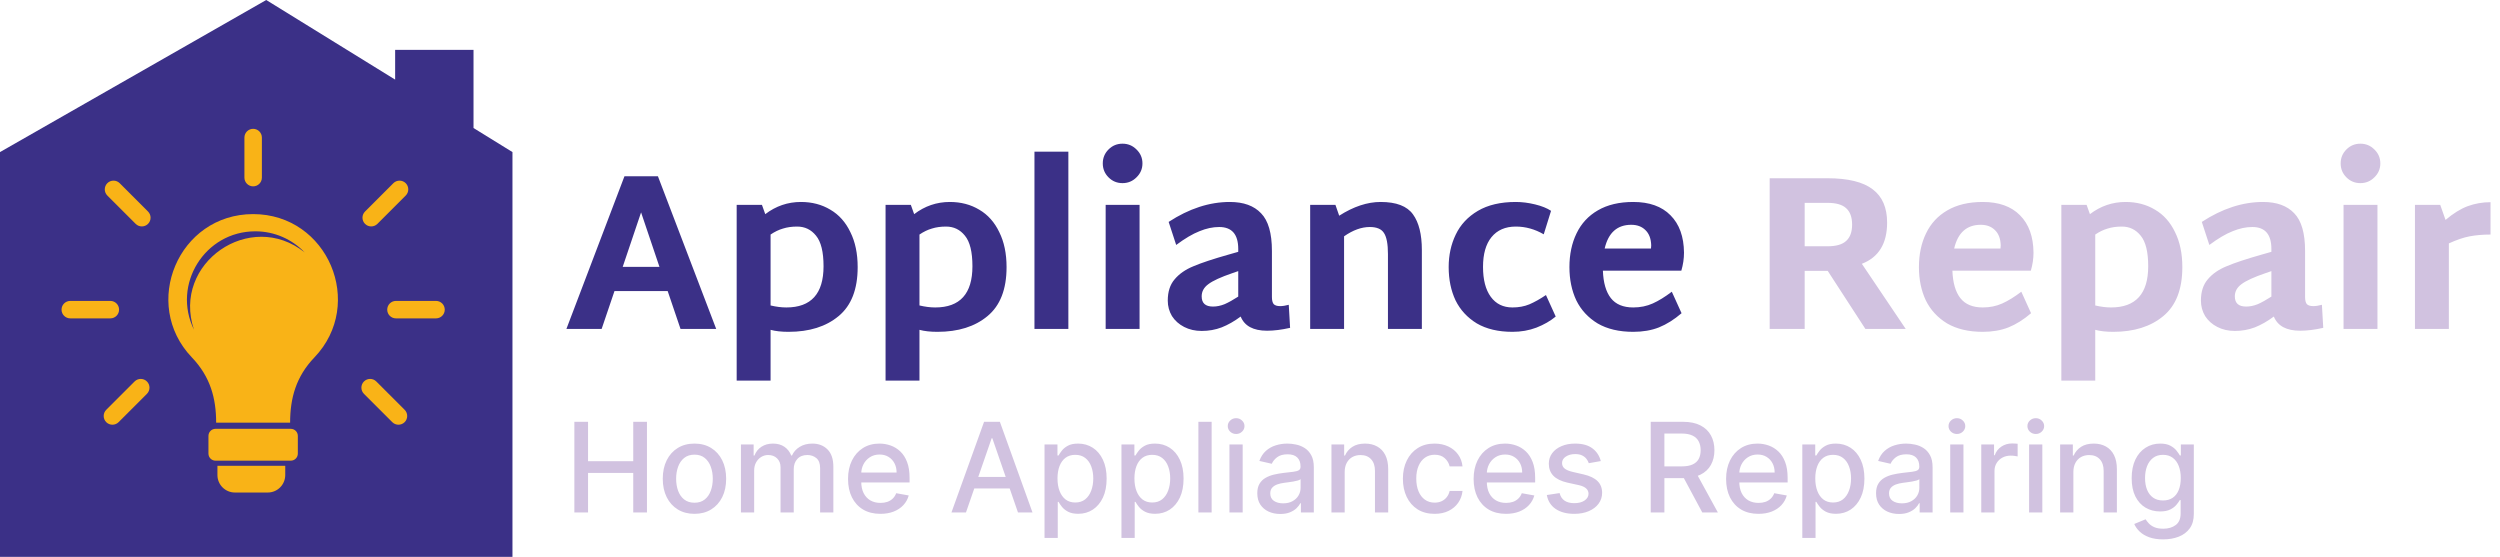 <svg width="722" height="161" viewBox="0 0 722 161" fill="none" xmlns="http://www.w3.org/2000/svg">
<path d="M165.876 148V121.818H169.827V133.196H182.879V121.818H186.842V148H182.879V136.584H169.827V148H165.876ZM200.56 148.396C198.719 148.396 197.112 147.974 195.74 147.131C194.368 146.287 193.303 145.107 192.544 143.589C191.786 142.072 191.406 140.3 191.406 138.271C191.406 136.234 191.786 134.453 192.544 132.928C193.303 131.402 194.368 130.217 195.74 129.374C197.112 128.53 198.719 128.108 200.56 128.108C202.401 128.108 204.007 128.53 205.379 129.374C206.751 130.217 207.817 131.402 208.575 132.928C209.334 134.453 209.713 136.234 209.713 138.271C209.713 140.3 209.334 142.072 208.575 143.589C207.817 145.107 206.751 146.287 205.379 147.131C204.007 147.974 202.401 148.396 200.56 148.396ZM200.572 145.188C201.766 145.188 202.754 144.872 203.538 144.241C204.322 143.611 204.902 142.771 205.277 141.723C205.661 140.675 205.852 139.52 205.852 138.259C205.852 137.006 205.661 135.855 205.277 134.807C204.902 133.75 204.322 132.902 203.538 132.263C202.754 131.624 201.766 131.304 200.572 131.304C199.371 131.304 198.374 131.624 197.581 132.263C196.797 132.902 196.213 133.75 195.83 134.807C195.455 135.855 195.267 137.006 195.267 138.259C195.267 139.52 195.455 140.675 195.83 141.723C196.213 142.771 196.797 143.611 197.581 144.241C198.374 144.872 199.371 145.188 200.572 145.188ZM213.98 148V128.364H217.649V131.56H217.892C218.301 130.477 218.97 129.634 219.899 129.028C220.828 128.415 221.94 128.108 223.235 128.108C224.548 128.108 225.647 128.415 226.534 129.028C227.429 129.642 228.089 130.486 228.515 131.56H228.72C229.189 130.511 229.934 129.676 230.957 129.054C231.98 128.423 233.199 128.108 234.613 128.108C236.395 128.108 237.848 128.666 238.973 129.783C240.106 130.899 240.673 132.582 240.673 134.832V148H236.85V135.19C236.85 133.861 236.488 132.898 235.764 132.301C235.039 131.705 234.174 131.406 233.169 131.406C231.924 131.406 230.957 131.79 230.267 132.557C229.576 133.315 229.231 134.291 229.231 135.484V148H225.422V134.947C225.422 133.882 225.089 133.026 224.424 132.378C223.76 131.73 222.895 131.406 221.829 131.406C221.105 131.406 220.436 131.598 219.822 131.982C219.217 132.357 218.727 132.881 218.352 133.554C217.985 134.227 217.802 135.007 217.802 135.893V148H213.98ZM254.259 148.396C252.325 148.396 250.658 147.983 249.261 147.156C247.871 146.321 246.798 145.149 246.039 143.641C245.289 142.124 244.914 140.347 244.914 138.31C244.914 136.298 245.289 134.526 246.039 132.991C246.798 131.457 247.854 130.26 249.21 129.399C250.573 128.538 252.167 128.108 253.991 128.108C255.099 128.108 256.173 128.291 257.212 128.658C258.252 129.024 259.185 129.599 260.012 130.384C260.839 131.168 261.491 132.186 261.968 133.439C262.445 134.683 262.684 136.196 262.684 137.977V139.332H247.075V136.469H258.938C258.938 135.463 258.734 134.572 258.325 133.797C257.915 133.013 257.34 132.395 256.599 131.943C255.866 131.491 255.005 131.266 254.016 131.266C252.942 131.266 252.005 131.53 251.204 132.058C250.411 132.578 249.798 133.26 249.363 134.104C248.937 134.939 248.724 135.847 248.724 136.827V139.064C248.724 140.376 248.954 141.493 249.414 142.413C249.883 143.334 250.535 144.037 251.37 144.523C252.205 145 253.181 145.239 254.298 145.239C255.022 145.239 255.683 145.136 256.279 144.932C256.876 144.719 257.391 144.403 257.826 143.986C258.261 143.568 258.593 143.053 258.823 142.439L262.441 143.091C262.151 144.156 261.631 145.089 260.881 145.891C260.14 146.683 259.207 147.301 258.082 147.744C256.965 148.179 255.691 148.396 254.259 148.396ZM278.971 148H274.778L284.2 121.818H288.763L298.185 148H293.992L286.59 126.574H286.386L278.971 148ZM279.674 137.747H293.276V141.071H279.674V137.747ZM301.659 155.364V128.364H305.392V131.547H305.712C305.934 131.138 306.253 130.665 306.671 130.128C307.088 129.591 307.668 129.122 308.409 128.722C309.151 128.312 310.131 128.108 311.35 128.108C312.935 128.108 314.35 128.509 315.594 129.31C316.838 130.111 317.814 131.266 318.522 132.774C319.238 134.283 319.596 136.098 319.596 138.22C319.596 140.342 319.242 142.162 318.534 143.679C317.827 145.187 316.855 146.351 315.62 147.169C314.384 147.979 312.973 148.384 311.388 148.384C310.195 148.384 309.219 148.183 308.461 147.783C307.711 147.382 307.123 146.913 306.696 146.376C306.27 145.839 305.942 145.362 305.712 144.945H305.482V155.364H301.659ZM305.405 138.182C305.405 139.562 305.605 140.773 306.006 141.812C306.407 142.852 306.986 143.666 307.745 144.254C308.503 144.834 309.432 145.124 310.532 145.124C311.674 145.124 312.628 144.821 313.395 144.216C314.162 143.602 314.742 142.771 315.134 141.723C315.534 140.675 315.735 139.494 315.735 138.182C315.735 136.886 315.539 135.723 315.147 134.692C314.763 133.661 314.184 132.847 313.408 132.25C312.641 131.653 311.682 131.355 310.532 131.355C309.424 131.355 308.486 131.641 307.719 132.212C306.961 132.783 306.385 133.58 305.993 134.602C305.601 135.625 305.405 136.818 305.405 138.182ZM323.878 155.364V128.364H327.611V131.547H327.931C328.152 131.138 328.472 130.665 328.89 130.128C329.307 129.591 329.887 129.122 330.628 128.722C331.37 128.312 332.35 128.108 333.569 128.108C335.154 128.108 336.569 128.509 337.813 129.31C339.057 130.111 340.033 131.266 340.74 132.774C341.456 134.283 341.814 136.098 341.814 138.22C341.814 140.342 341.461 142.162 340.753 143.679C340.046 145.187 339.074 146.351 337.838 147.169C336.603 147.979 335.192 148.384 333.607 148.384C332.414 148.384 331.438 148.183 330.679 147.783C329.929 147.382 329.341 146.913 328.915 146.376C328.489 145.839 328.161 145.362 327.931 144.945H327.701V155.364H323.878ZM327.624 138.182C327.624 139.562 327.824 140.773 328.225 141.812C328.625 142.852 329.205 143.666 329.963 144.254C330.722 144.834 331.651 145.124 332.75 145.124C333.892 145.124 334.847 144.821 335.614 144.216C336.381 143.602 336.961 142.771 337.353 141.723C337.753 140.675 337.953 139.494 337.953 138.182C337.953 136.886 337.757 135.723 337.365 134.692C336.982 133.661 336.402 132.847 335.627 132.25C334.86 131.653 333.901 131.355 332.75 131.355C331.642 131.355 330.705 131.641 329.938 132.212C329.179 132.783 328.604 133.58 328.212 134.602C327.82 135.625 327.624 136.818 327.624 138.182ZM349.919 121.818V148H346.097V121.818H349.919ZM355.062 148V128.364H358.884V148H355.062ZM356.992 125.334C356.327 125.334 355.756 125.112 355.279 124.669C354.81 124.217 354.576 123.68 354.576 123.058C354.576 122.428 354.81 121.891 355.279 121.447C355.756 120.996 356.327 120.77 356.992 120.77C357.657 120.77 358.224 120.996 358.692 121.447C359.17 121.891 359.408 122.428 359.408 123.058C359.408 123.68 359.17 124.217 358.692 124.669C358.224 125.112 357.657 125.334 356.992 125.334ZM369.741 148.435C368.497 148.435 367.372 148.205 366.366 147.744C365.36 147.276 364.564 146.598 363.975 145.712C363.396 144.825 363.106 143.739 363.106 142.452C363.106 141.344 363.319 140.432 363.745 139.716C364.172 139 364.747 138.433 365.471 138.016C366.196 137.598 367.005 137.283 367.9 137.07C368.795 136.857 369.707 136.695 370.636 136.584C371.812 136.447 372.767 136.337 373.5 136.251C374.233 136.158 374.765 136.009 375.098 135.804C375.43 135.599 375.596 135.267 375.596 134.807V134.717C375.596 133.601 375.281 132.736 374.65 132.122C374.028 131.509 373.099 131.202 371.863 131.202C370.576 131.202 369.562 131.487 368.821 132.058C368.088 132.621 367.581 133.247 367.299 133.938L363.707 133.119C364.133 131.926 364.755 130.963 365.574 130.23C366.4 129.489 367.35 128.952 368.424 128.619C369.498 128.278 370.627 128.108 371.812 128.108C372.596 128.108 373.427 128.202 374.305 128.389C375.191 128.568 376.018 128.901 376.785 129.386C377.561 129.872 378.196 130.567 378.69 131.47C379.184 132.365 379.431 133.528 379.431 134.96V148H375.699V145.315H375.545C375.298 145.81 374.927 146.295 374.433 146.773C373.939 147.25 373.304 147.646 372.528 147.962C371.752 148.277 370.824 148.435 369.741 148.435ZM370.572 145.366C371.629 145.366 372.532 145.158 373.282 144.74C374.041 144.322 374.616 143.777 375.008 143.104C375.409 142.422 375.609 141.693 375.609 140.918V138.386C375.473 138.523 375.208 138.651 374.816 138.77C374.433 138.881 373.994 138.979 373.5 139.064C373.005 139.141 372.524 139.213 372.055 139.281C371.586 139.341 371.194 139.392 370.879 139.435C370.137 139.528 369.46 139.686 368.846 139.908C368.241 140.129 367.755 140.449 367.389 140.866C367.031 141.276 366.852 141.821 366.852 142.503C366.852 143.449 367.201 144.165 367.9 144.651C368.599 145.128 369.49 145.366 370.572 145.366ZM388.345 136.341V148H384.523V128.364H388.192V131.56H388.435C388.886 130.52 389.594 129.685 390.557 129.054C391.528 128.423 392.751 128.108 394.226 128.108C395.564 128.108 396.736 128.389 397.741 128.952C398.747 129.506 399.527 130.332 400.081 131.432C400.635 132.531 400.912 133.891 400.912 135.51V148H397.089V135.97C397.089 134.547 396.719 133.435 395.977 132.634C395.236 131.824 394.217 131.419 392.922 131.419C392.036 131.419 391.247 131.611 390.557 131.994C389.875 132.378 389.334 132.94 388.933 133.682C388.541 134.415 388.345 135.301 388.345 136.341ZM414.31 148.396C412.409 148.396 410.773 147.966 409.401 147.105C408.037 146.236 406.989 145.038 406.256 143.513C405.523 141.987 405.156 140.24 405.156 138.271C405.156 136.277 405.531 134.517 406.281 132.991C407.031 131.457 408.088 130.26 409.452 129.399C410.815 128.538 412.422 128.108 414.271 128.108C415.763 128.108 417.092 128.385 418.26 128.939C419.428 129.484 420.369 130.251 421.085 131.24C421.81 132.229 422.24 133.384 422.376 134.705H418.656C418.452 133.784 417.983 132.991 417.25 132.327C416.526 131.662 415.554 131.33 414.335 131.33C413.27 131.33 412.337 131.611 411.536 132.173C410.743 132.727 410.125 133.52 409.682 134.551C409.239 135.574 409.017 136.784 409.017 138.182C409.017 139.614 409.234 140.849 409.669 141.889C410.104 142.929 410.717 143.734 411.51 144.305C412.311 144.876 413.253 145.162 414.335 145.162C415.06 145.162 415.716 145.03 416.304 144.766C416.901 144.493 417.399 144.105 417.8 143.602C418.209 143.099 418.494 142.494 418.656 141.787H422.376C422.24 143.057 421.827 144.19 421.136 145.188C420.446 146.185 419.521 146.969 418.362 147.54C417.212 148.111 415.861 148.396 414.31 148.396ZM434.927 148.396C432.993 148.396 431.326 147.983 429.929 147.156C428.539 146.321 427.466 145.149 426.707 143.641C425.957 142.124 425.582 140.347 425.582 138.31C425.582 136.298 425.957 134.526 426.707 132.991C427.466 131.457 428.522 130.26 429.877 129.399C431.241 128.538 432.835 128.108 434.659 128.108C435.767 128.108 436.841 128.291 437.88 128.658C438.92 129.024 439.853 129.599 440.68 130.384C441.507 131.168 442.159 132.186 442.636 133.439C443.113 134.683 443.352 136.196 443.352 137.977V139.332H427.743V136.469H439.606C439.606 135.463 439.402 134.572 438.993 133.797C438.583 133.013 438.008 132.395 437.267 131.943C436.534 131.491 435.673 131.266 434.684 131.266C433.61 131.266 432.673 131.53 431.872 132.058C431.079 132.578 430.466 133.26 430.031 134.104C429.605 134.939 429.392 135.847 429.392 136.827V139.064C429.392 140.376 429.622 141.493 430.082 142.413C430.551 143.334 431.203 144.037 432.038 144.523C432.873 145 433.849 145.239 434.966 145.239C435.69 145.239 436.35 145.136 436.947 144.932C437.544 144.719 438.059 144.403 438.494 143.986C438.929 143.568 439.261 143.053 439.491 142.439L443.109 143.091C442.819 144.156 442.299 145.089 441.549 145.891C440.808 146.683 439.875 147.301 438.75 147.744C437.633 148.179 436.359 148.396 434.927 148.396ZM462.308 133.158L458.843 133.771C458.698 133.328 458.468 132.906 458.153 132.506C457.846 132.105 457.428 131.777 456.9 131.521C456.371 131.266 455.711 131.138 454.918 131.138C453.836 131.138 452.933 131.381 452.208 131.866C451.484 132.344 451.121 132.962 451.121 133.72C451.121 134.376 451.364 134.905 451.85 135.305C452.336 135.706 453.12 136.034 454.202 136.29L457.322 137.006C459.129 137.423 460.475 138.067 461.362 138.936C462.248 139.805 462.691 140.935 462.691 142.324C462.691 143.5 462.35 144.548 461.668 145.469C460.995 146.381 460.053 147.097 458.843 147.616C457.641 148.136 456.248 148.396 454.663 148.396C452.464 148.396 450.67 147.928 449.281 146.99C447.891 146.044 447.039 144.702 446.724 142.963L450.418 142.401C450.648 143.364 451.121 144.092 451.837 144.587C452.553 145.072 453.487 145.315 454.637 145.315C455.89 145.315 456.891 145.055 457.641 144.536C458.391 144.007 458.766 143.364 458.766 142.605C458.766 141.991 458.536 141.476 458.076 141.058C457.624 140.641 456.93 140.325 455.992 140.112L452.668 139.384C450.836 138.966 449.481 138.301 448.603 137.389C447.734 136.477 447.299 135.322 447.299 133.925C447.299 132.766 447.623 131.751 448.271 130.882C448.918 130.013 449.813 129.335 450.955 128.849C452.097 128.355 453.406 128.108 454.88 128.108C457.002 128.108 458.673 128.568 459.891 129.489C461.11 130.401 461.915 131.624 462.308 133.158ZM476.728 148V121.818H486.06C488.089 121.818 489.772 122.168 491.11 122.866C492.457 123.565 493.462 124.533 494.127 125.768C494.792 126.996 495.124 128.415 495.124 130.026C495.124 131.628 494.788 133.038 494.114 134.257C493.45 135.467 492.444 136.409 491.097 137.082C489.759 137.756 488.076 138.092 486.048 138.092H478.978V134.692H485.69C486.968 134.692 488.008 134.509 488.809 134.142C489.619 133.776 490.211 133.243 490.586 132.544C490.961 131.845 491.148 131.006 491.148 130.026C491.148 129.037 490.957 128.18 490.573 127.456C490.198 126.732 489.606 126.178 488.796 125.794C487.995 125.402 486.942 125.206 485.638 125.206H480.678V148H476.728ZM489.653 136.188L496.121 148H491.621L485.281 136.188H489.653ZM507.841 148.396C505.907 148.396 504.24 147.983 502.843 147.156C501.453 146.321 500.38 145.149 499.621 143.641C498.871 142.124 498.496 140.347 498.496 138.31C498.496 136.298 498.871 134.526 499.621 132.991C500.38 131.457 501.436 130.26 502.792 129.399C504.155 128.538 505.749 128.108 507.573 128.108C508.681 128.108 509.755 128.291 510.794 128.658C511.834 129.024 512.767 129.599 513.594 130.384C514.421 131.168 515.073 132.186 515.55 133.439C516.027 134.683 516.266 136.196 516.266 137.977V139.332H500.657V136.469H512.52C512.52 135.463 512.316 134.572 511.907 133.797C511.498 133.013 510.922 132.395 510.181 131.943C509.448 131.491 508.587 131.266 507.598 131.266C506.525 131.266 505.587 131.53 504.786 132.058C503.993 132.578 503.38 133.26 502.945 134.104C502.519 134.939 502.306 135.847 502.306 136.827V139.064C502.306 140.376 502.536 141.493 502.996 142.413C503.465 143.334 504.117 144.037 504.952 144.523C505.787 145 506.763 145.239 507.88 145.239C508.604 145.239 509.265 145.136 509.861 144.932C510.458 144.719 510.973 144.403 511.408 143.986C511.843 143.568 512.175 143.053 512.405 142.439L516.023 143.091C515.733 144.156 515.213 145.089 514.463 145.891C513.722 146.683 512.789 147.301 511.664 147.744C510.547 148.179 509.273 148.396 507.841 148.396ZM520.507 155.364V128.364H524.24V131.547H524.56C524.781 131.138 525.101 130.665 525.518 130.128C525.936 129.591 526.516 129.122 527.257 128.722C527.999 128.312 528.979 128.108 530.197 128.108C531.783 128.108 533.197 128.509 534.442 129.31C535.686 130.111 536.662 131.266 537.369 132.774C538.085 134.283 538.443 136.098 538.443 138.22C538.443 140.342 538.089 142.162 537.382 143.679C536.675 145.187 535.703 146.351 534.467 147.169C533.232 147.979 531.821 148.384 530.236 148.384C529.043 148.384 528.067 148.183 527.308 147.783C526.558 147.382 525.97 146.913 525.544 146.376C525.118 145.839 524.79 145.362 524.56 144.945H524.33V155.364H520.507ZM524.253 138.182C524.253 139.562 524.453 140.773 524.854 141.812C525.254 142.852 525.834 143.666 526.592 144.254C527.351 144.834 528.28 145.124 529.379 145.124C530.521 145.124 531.476 144.821 532.243 144.216C533.01 143.602 533.589 142.771 533.982 141.723C534.382 140.675 534.582 139.494 534.582 138.182C534.582 136.886 534.386 135.723 533.994 134.692C533.611 133.661 533.031 132.847 532.256 132.25C531.489 131.653 530.53 131.355 529.379 131.355C528.271 131.355 527.334 131.641 526.567 132.212C525.808 132.783 525.233 133.58 524.841 134.602C524.449 135.625 524.253 136.818 524.253 138.182ZM548.44 148.435C547.196 148.435 546.071 148.205 545.065 147.744C544.06 147.276 543.263 146.598 542.675 145.712C542.095 144.825 541.805 143.739 541.805 142.452C541.805 141.344 542.018 140.432 542.445 139.716C542.871 139 543.446 138.433 544.17 138.016C544.895 137.598 545.705 137.283 546.599 137.07C547.494 136.857 548.406 136.695 549.335 136.584C550.511 136.447 551.466 136.337 552.199 136.251C552.932 136.158 553.464 136.009 553.797 135.804C554.129 135.599 554.295 135.267 554.295 134.807V134.717C554.295 133.601 553.98 132.736 553.349 132.122C552.727 131.509 551.798 131.202 550.562 131.202C549.276 131.202 548.261 131.487 547.52 132.058C546.787 132.621 546.28 133.247 545.999 133.938L542.406 133.119C542.832 131.926 543.455 130.963 544.273 130.23C545.099 129.489 546.05 128.952 547.124 128.619C548.197 128.278 549.327 128.108 550.511 128.108C551.295 128.108 552.126 128.202 553.004 128.389C553.891 128.568 554.717 128.901 555.484 129.386C556.26 129.872 556.895 130.567 557.389 131.47C557.884 132.365 558.131 133.528 558.131 134.96V148H554.398V145.315H554.244C553.997 145.81 553.626 146.295 553.132 146.773C552.638 147.25 552.003 147.646 551.227 147.962C550.452 148.277 549.523 148.435 548.44 148.435ZM549.271 145.366C550.328 145.366 551.232 145.158 551.982 144.74C552.74 144.322 553.315 143.777 553.707 143.104C554.108 142.422 554.308 141.693 554.308 140.918V138.386C554.172 138.523 553.908 138.651 553.516 138.77C553.132 138.881 552.693 138.979 552.199 139.064C551.705 139.141 551.223 139.213 550.754 139.281C550.286 139.341 549.893 139.392 549.578 139.435C548.837 139.528 548.159 139.686 547.545 139.908C546.94 140.129 546.455 140.449 546.088 140.866C545.73 141.276 545.551 141.821 545.551 142.503C545.551 143.449 545.901 144.165 546.599 144.651C547.298 145.128 548.189 145.366 549.271 145.366ZM563.222 148V128.364H567.044V148H563.222ZM565.152 125.334C564.488 125.334 563.917 125.112 563.439 124.669C562.971 124.217 562.736 123.68 562.736 123.058C562.736 122.428 562.971 121.891 563.439 121.447C563.917 120.996 564.488 120.77 565.152 120.77C565.817 120.77 566.384 120.996 566.853 121.447C567.33 121.891 567.569 122.428 567.569 123.058C567.569 123.68 567.33 124.217 566.853 124.669C566.384 125.112 565.817 125.334 565.152 125.334ZM572.187 148V128.364H575.881V131.483H576.086C576.444 130.426 577.075 129.595 577.978 128.99C578.89 128.376 579.921 128.07 581.072 128.07C581.31 128.07 581.592 128.078 581.915 128.095C582.248 128.112 582.508 128.134 582.695 128.159V131.815C582.542 131.773 582.269 131.726 581.877 131.675C581.485 131.615 581.093 131.585 580.701 131.585C579.798 131.585 578.992 131.777 578.285 132.161C577.586 132.536 577.032 133.06 576.623 133.733C576.214 134.398 576.009 135.156 576.009 136.009V148H572.187ZM586.003 148V128.364H589.826V148H586.003ZM587.934 125.334C587.269 125.334 586.698 125.112 586.221 124.669C585.752 124.217 585.517 123.68 585.517 123.058C585.517 122.428 585.752 121.891 586.221 121.447C586.698 120.996 587.269 120.77 587.934 120.77C588.598 120.77 589.165 120.996 589.634 121.447C590.111 121.891 590.35 122.428 590.35 123.058C590.35 123.68 590.111 124.217 589.634 124.669C589.165 125.112 588.598 125.334 587.934 125.334ZM598.79 136.341V148H594.968V128.364H598.637V131.56H598.88C599.332 130.52 600.039 129.685 601.002 129.054C601.974 128.423 603.197 128.108 604.671 128.108C606.009 128.108 607.181 128.389 608.187 128.952C609.192 129.506 609.972 130.332 610.526 131.432C611.08 132.531 611.357 133.891 611.357 135.51V148H607.535V135.97C607.535 134.547 607.164 133.435 606.423 132.634C605.681 131.824 604.663 131.419 603.367 131.419C602.481 131.419 601.692 131.611 601.002 131.994C600.32 132.378 599.779 132.94 599.379 133.682C598.987 134.415 598.79 135.301 598.79 136.341ZM624.717 155.773C623.157 155.773 621.815 155.568 620.69 155.159C619.573 154.75 618.661 154.209 617.954 153.536C617.246 152.862 616.718 152.125 616.369 151.324L619.654 149.969C619.884 150.344 620.191 150.74 620.575 151.158C620.967 151.584 621.495 151.946 622.16 152.244C622.833 152.543 623.698 152.692 624.755 152.692C626.204 152.692 627.401 152.338 628.347 151.631C629.293 150.932 629.766 149.815 629.766 148.281V144.42H629.523C629.293 144.838 628.961 145.303 628.526 145.814C628.1 146.325 627.512 146.768 626.762 147.143C626.012 147.518 625.036 147.706 623.835 147.706C622.283 147.706 620.886 147.344 619.641 146.619C618.406 145.886 617.425 144.808 616.701 143.385C615.985 141.953 615.627 140.193 615.627 138.105C615.627 136.017 615.981 134.227 616.688 132.736C617.404 131.244 618.384 130.102 619.629 129.31C620.873 128.509 622.283 128.108 623.86 128.108C625.079 128.108 626.063 128.312 626.813 128.722C627.563 129.122 628.147 129.591 628.565 130.128C628.991 130.665 629.319 131.138 629.549 131.547H629.83V128.364H633.576V148.435C633.576 150.122 633.184 151.507 632.4 152.589C631.616 153.672 630.555 154.473 629.217 154.993C627.887 155.513 626.387 155.773 624.717 155.773ZM624.678 144.536C625.778 144.536 626.707 144.28 627.465 143.768C628.232 143.249 628.812 142.507 629.204 141.544C629.604 140.572 629.805 139.409 629.805 138.054C629.805 136.733 629.609 135.57 629.217 134.564C628.825 133.558 628.249 132.774 627.491 132.212C626.732 131.641 625.795 131.355 624.678 131.355C623.528 131.355 622.569 131.653 621.802 132.25C621.035 132.838 620.455 133.639 620.063 134.653C619.68 135.668 619.488 136.801 619.488 138.054C619.488 139.341 619.684 140.47 620.076 141.442C620.468 142.413 621.048 143.172 621.815 143.717C622.59 144.263 623.545 144.536 624.678 144.536Z" fill="#D1C2E0"/>
<path d="M192.824 84.056H177.464L173.752 95H163.576L180.344 50.904H190.008L206.84 95H196.536L192.824 84.056ZM190.456 77.08L185.144 61.336L179.832 77.08H190.456ZM231.311 58.328C234.511 58.328 237.348 59.075 239.823 60.568C242.298 62.019 244.218 64.173 245.583 67.032C246.991 69.848 247.695 73.219 247.695 77.144C247.695 83.544 245.86 88.259 242.191 91.288C238.564 94.317 233.743 95.832 227.727 95.832C225.679 95.832 223.951 95.64 222.543 95.256V109.912H212.751V59.16H220.047L221.007 61.848C224.079 59.501 227.514 58.328 231.311 58.328ZM227.087 88.792C234.255 88.792 237.839 84.824 237.839 76.888C237.839 72.749 237.114 69.805 235.663 68.056C234.255 66.307 232.442 65.432 230.223 65.432C228.687 65.432 227.322 65.624 226.127 66.008C224.932 66.349 223.738 66.925 222.543 67.736V88.216C224.164 88.6 225.679 88.792 227.087 88.792ZM274.311 58.328C277.511 58.328 280.348 59.075 282.823 60.568C285.298 62.019 287.218 64.173 288.583 67.032C289.991 69.848 290.695 73.219 290.695 77.144C290.695 83.544 288.86 88.259 285.191 91.288C281.564 94.317 276.743 95.832 270.727 95.832C268.679 95.832 266.951 95.64 265.543 95.256V109.912H255.751V59.16H263.047L264.007 61.848C267.079 59.501 270.514 58.328 274.311 58.328ZM270.087 88.792C277.255 88.792 280.839 84.824 280.839 76.888C280.839 72.749 280.114 69.805 278.663 68.056C277.255 66.307 275.442 65.432 273.223 65.432C271.687 65.432 270.322 65.624 269.127 66.008C267.932 66.349 266.738 66.925 265.543 67.736V88.216C267.164 88.6 268.679 88.792 270.087 88.792ZM298.751 43.8H308.543V95H298.751V43.8ZM324.179 52.888C322.6 52.888 321.256 52.333 320.147 51.224C319.038 50.115 318.483 48.771 318.483 47.192C318.483 45.613 319.038 44.269 320.147 43.16C321.256 42.051 322.6 41.496 324.179 41.496C325.758 41.496 327.102 42.051 328.211 43.16C329.363 44.269 329.939 45.613 329.939 47.192C329.939 48.771 329.363 50.115 328.211 51.224C327.102 52.333 325.758 52.888 324.179 52.888ZM319.315 59.16H329.107V95H319.315V59.16ZM372.579 94.68C370.147 95.235 367.928 95.512 365.923 95.512C361.955 95.512 359.416 94.147 358.307 91.416C356.472 92.781 354.637 93.827 352.803 94.552C351.011 95.235 349.091 95.576 347.043 95.576C345.165 95.576 343.48 95.192 341.987 94.424C340.493 93.656 339.32 92.611 338.467 91.288C337.656 89.923 337.251 88.429 337.251 86.808C337.251 84.248 337.912 82.2 339.235 80.664C340.557 79.085 342.371 77.827 344.675 76.888C346.979 75.907 350.392 74.776 354.915 73.496L357.603 72.728V71.896C357.603 67.672 355.768 65.56 352.099 65.56C350.264 65.56 348.365 65.965 346.403 66.776C344.44 67.544 342.2 68.867 339.683 70.744L337.507 64.088C343.395 60.248 349.283 58.328 355.171 58.328C359.139 58.328 362.147 59.416 364.195 61.592C366.285 63.725 367.331 67.352 367.331 72.472V85.784C367.331 86.723 367.501 87.405 367.843 87.832C368.227 88.216 368.845 88.408 369.699 88.408C370.424 88.408 371.256 88.28 372.194 88.024L372.579 94.68ZM347.043 85.592C347.043 87.555 348.131 88.536 350.307 88.536C351.416 88.536 352.547 88.301 353.699 87.832C354.851 87.32 356.152 86.595 357.603 85.656V78.296L355.939 78.872C352.568 80.024 350.243 81.091 348.963 82.072C347.683 83.011 347.043 84.184 347.043 85.592ZM398.728 58.328C403.251 58.328 406.365 59.523 408.072 61.912C409.779 64.259 410.632 67.693 410.632 72.216V95H400.84V73.368C400.84 70.467 400.456 68.44 399.688 67.288C398.963 66.136 397.597 65.56 395.592 65.56C393.203 65.56 390.728 66.456 388.168 68.248V95H378.376V59.16H385.672L386.76 62.296C390.899 59.651 394.888 58.328 398.728 58.328ZM436.808 95.832C432.712 95.832 429.277 95.021 426.504 93.4C423.773 91.736 421.725 89.517 420.36 86.744C419.037 83.928 418.376 80.728 418.376 77.144C418.376 73.688 419.058 70.552 420.424 67.736C421.789 64.877 423.922 62.595 426.824 60.888C429.725 59.181 433.373 58.328 437.768 58.328C439.56 58.328 441.416 58.563 443.336 59.032C445.256 59.501 446.792 60.12 447.944 60.888L445.832 67.672C443.272 66.179 440.584 65.432 437.768 65.432C434.738 65.432 432.392 66.456 430.728 68.504C429.106 70.509 428.296 73.368 428.296 77.08C428.296 80.792 429.042 83.672 430.536 85.72C432.029 87.768 434.12 88.792 436.808 88.792C438.6 88.792 440.221 88.493 441.672 87.896C443.165 87.256 444.765 86.36 446.472 85.208L449.288 91.416C447.752 92.696 445.896 93.763 443.72 94.616C441.586 95.427 439.282 95.832 436.808 95.832ZM471.683 88.792C473.731 88.792 475.608 88.408 477.315 87.64C479.021 86.872 480.856 85.741 482.819 84.248L485.635 90.456C483.501 92.291 481.325 93.656 479.107 94.552C476.931 95.405 474.456 95.832 471.683 95.832C467.587 95.832 464.152 95.021 461.379 93.4C458.648 91.736 456.6 89.517 455.235 86.744C453.912 83.928 453.251 80.728 453.251 77.144C453.251 73.475 453.933 70.232 455.299 67.416C456.664 64.557 458.712 62.339 461.443 60.76C464.216 59.139 467.629 58.328 471.683 58.328C476.333 58.328 479.917 59.608 482.435 62.168C484.995 64.728 486.296 68.333 486.339 72.984C486.339 74.691 486.083 76.419 485.571 78.168H462.915C463.043 81.667 463.811 84.312 465.219 86.104C466.627 87.896 468.781 88.792 471.683 88.792ZM471.107 64.92C467.053 64.92 464.493 67.203 463.427 71.768H476.803C476.845 71.555 476.867 71.256 476.867 70.872C476.824 68.952 476.269 67.48 475.203 66.456C474.179 65.432 472.813 64.92 471.107 64.92Z" fill="#3B3087"/>
<path d="M527.848 78.232H521.192V95H511.08V51.48H527.784C533.715 51.48 538.067 52.547 540.84 54.68C543.613 56.771 545 59.971 545 64.28C545 70.339 542.568 74.307 537.704 76.184L550.376 95H538.728L527.848 78.232ZM521.192 71.128H527.784C530.259 71.128 532.051 70.616 533.16 69.592C534.312 68.568 534.888 66.989 534.888 64.856C534.888 62.723 534.312 61.144 533.16 60.12C532.051 59.096 530.259 58.584 527.784 58.584H521.192V71.128ZM572.62 88.792C574.668 88.792 576.545 88.408 578.252 87.64C579.959 86.872 581.793 85.741 583.756 84.248L586.572 90.456C584.439 92.291 582.263 93.656 580.044 94.552C577.868 95.405 575.393 95.832 572.62 95.832C568.524 95.832 565.089 95.021 562.316 93.4C559.585 91.736 557.537 89.517 556.172 86.744C554.849 83.928 554.188 80.728 554.188 77.144C554.188 73.475 554.871 70.232 556.236 67.416C557.601 64.557 559.649 62.339 562.38 60.76C565.153 59.139 568.567 58.328 572.62 58.328C577.271 58.328 580.855 59.608 583.372 62.168C585.932 64.728 587.233 68.333 587.276 72.984C587.276 74.691 587.02 76.419 586.508 78.168H563.852C563.98 81.667 564.748 84.312 566.156 86.104C567.564 87.896 569.719 88.792 572.62 88.792ZM572.044 64.92C567.991 64.92 565.431 67.203 564.364 71.768H577.74C577.783 71.555 577.804 71.256 577.804 70.872C577.761 68.952 577.207 67.48 576.14 66.456C575.116 65.432 573.751 64.92 572.044 64.92ZM613.874 58.328C617.074 58.328 619.911 59.075 622.386 60.568C624.86 62.019 626.78 64.173 628.146 67.032C629.554 69.848 630.258 73.219 630.258 77.144C630.258 83.544 628.423 88.259 624.754 91.288C621.127 94.317 616.306 95.832 610.29 95.832C608.242 95.832 606.514 95.64 605.106 95.256V109.912H595.314V59.16H602.61L603.57 61.848C606.642 59.501 610.076 58.328 613.874 58.328ZM609.65 88.792C616.818 88.792 620.402 84.824 620.402 76.888C620.402 72.749 619.676 69.805 618.226 68.056C616.818 66.307 615.004 65.432 612.786 65.432C611.25 65.432 609.884 65.624 608.69 66.008C607.495 66.349 606.3 66.925 605.106 67.736V88.216C606.727 88.6 608.242 88.792 609.65 88.792ZM670.954 94.68C668.522 95.235 666.303 95.512 664.298 95.512C660.33 95.512 657.791 94.147 656.682 91.416C654.847 92.781 653.012 93.827 651.178 94.552C649.386 95.235 647.466 95.576 645.418 95.576C643.54 95.576 641.855 95.192 640.362 94.424C638.868 93.656 637.695 92.611 636.842 91.288C636.031 89.923 635.626 88.429 635.626 86.808C635.626 84.248 636.287 82.2 637.61 80.664C638.932 79.085 640.746 77.827 643.05 76.888C645.354 75.907 648.767 74.776 653.29 73.496L655.978 72.728V71.896C655.978 67.672 654.143 65.56 650.474 65.56C648.639 65.56 646.74 65.965 644.778 66.776C642.815 67.544 640.575 68.867 638.058 70.744L635.882 64.088C641.77 60.248 647.658 58.328 653.546 58.328C657.514 58.328 660.522 59.416 662.57 61.592C664.66 63.725 665.706 67.352 665.706 72.472V85.784C665.706 86.723 665.876 87.405 666.218 87.832C666.602 88.216 667.22 88.408 668.074 88.408C668.799 88.408 669.631 88.28 670.569 88.024L670.954 94.68ZM645.418 85.592C645.418 87.555 646.506 88.536 648.682 88.536C649.791 88.536 650.922 88.301 652.074 87.832C653.226 87.32 654.527 86.595 655.978 85.656V78.296L654.314 78.872C650.943 80.024 648.618 81.091 647.338 82.072C646.058 83.011 645.418 84.184 645.418 85.592ZM681.679 52.888C680.1 52.888 678.756 52.333 677.647 51.224C676.538 50.115 675.983 48.771 675.983 47.192C675.983 45.613 676.538 44.269 677.647 43.16C678.756 42.051 680.1 41.496 681.679 41.496C683.258 41.496 684.602 42.051 685.711 43.16C686.863 44.269 687.439 45.613 687.439 47.192C687.439 48.771 686.863 50.115 685.711 51.224C684.602 52.333 683.258 52.888 681.679 52.888ZM676.815 59.16H686.607V95H676.815V59.16ZM719.263 67.736C717.087 67.736 715.081 67.907 713.247 68.248C711.455 68.589 709.449 69.272 707.231 70.296V95H697.439V59.16H704.735L706.271 63.512C708.489 61.635 710.623 60.312 712.671 59.544C714.761 58.776 716.959 58.392 719.263 58.392V67.736Z" fill="#D1C2E0"/>
<path d="M136.753 36.974V14.403H114.117V22.993L76.889 0L0 43.921V160.829H148V43.921L136.753 36.974Z" fill="#3B3087"/>
<path d="M83.975 123.844H62.241C61.114 123.844 60.201 124.757 60.201 125.884V131.003C60.201 132.129 61.114 133.042 62.241 133.042H83.975C85.101 133.042 86.014 132.129 86.014 131.003V125.884C86.014 124.757 85.101 123.844 83.975 123.844Z" fill="#F9B317"/>
<path d="M62.795 137.197C62.795 139.982 65.052 142.24 67.839 142.24H77.333C80.119 142.24 82.377 139.982 82.377 137.197V134.526H62.795V137.197Z" fill="#F9B317"/>
<path d="M73.106 61.832C51.502 61.832 40.643 87.795 55.419 103.233C60.746 108.796 62.425 115.025 62.425 122.064H83.787C83.787 114.988 85.484 108.778 90.792 103.233C105.597 87.764 94.678 61.832 73.106 61.832ZM56.017 95.213C49.616 82.17 59.12 66.803 73.738 66.803C79.345 66.803 84.401 69.145 87.993 72.901C72.337 60.339 49.568 75.971 56.017 95.213Z" fill="#F9B317"/>
<path d="M73.11 53.821C74.503 53.821 75.632 52.692 75.632 51.299V39.728C75.632 38.335 74.503 37.206 73.11 37.206C71.717 37.206 70.588 38.335 70.588 39.728V51.299C70.588 52.691 71.717 53.821 73.11 53.821Z" fill="#F9B317"/>
<path d="M125.923 86.903H114.351C112.959 86.903 111.83 88.032 111.83 89.427C111.83 90.819 112.959 91.948 114.351 91.948H125.923C127.316 91.948 128.446 90.819 128.446 89.427C128.446 88.032 127.316 86.903 125.923 86.903Z" fill="#F9B317"/>
<path d="M34.389 89.427C34.389 88.032 33.26 86.903 31.867 86.903H20.295C18.903 86.903 17.773 88.032 17.773 89.427C17.773 90.819 18.903 91.948 20.295 91.948H31.867C33.26 91.948 34.389 90.819 34.389 89.427Z" fill="#F9B317"/>
<path d="M108.99 64.655L117.173 56.472C118.157 55.487 118.157 53.89 117.173 52.906C116.187 51.921 114.59 51.921 113.605 52.906L105.423 61.088C104.437 62.073 104.437 63.67 105.423 64.655C106.407 65.639 108.004 65.639 108.99 64.655Z" fill="#F9B317"/>
<path d="M34.566 52.906C33.581 51.921 31.983 51.921 30.998 52.906C30.014 53.89 30.014 55.487 30.998 56.473L39.181 64.654C40.166 65.639 41.763 65.639 42.748 64.654C43.734 63.67 43.734 62.073 42.748 61.089L34.566 52.906Z" fill="#F9B317"/>
<path d="M108.677 110.17C107.692 109.185 106.094 109.185 105.11 110.17C104.125 111.155 104.125 112.751 105.11 113.737L113.292 121.919C114.276 122.903 115.874 122.903 116.859 121.919C117.845 120.935 117.845 119.337 116.859 118.353L108.677 110.17Z" fill="#F9B317"/>
<path d="M38.866 110.17L30.683 118.351C29.699 119.337 29.699 120.934 30.683 121.919C31.669 122.903 33.266 122.903 34.251 121.919L42.434 113.736C43.419 112.751 43.419 111.154 42.433 110.17C41.449 109.185 39.851 109.185 38.866 110.17Z" fill="#F9B317"/>
</svg>
